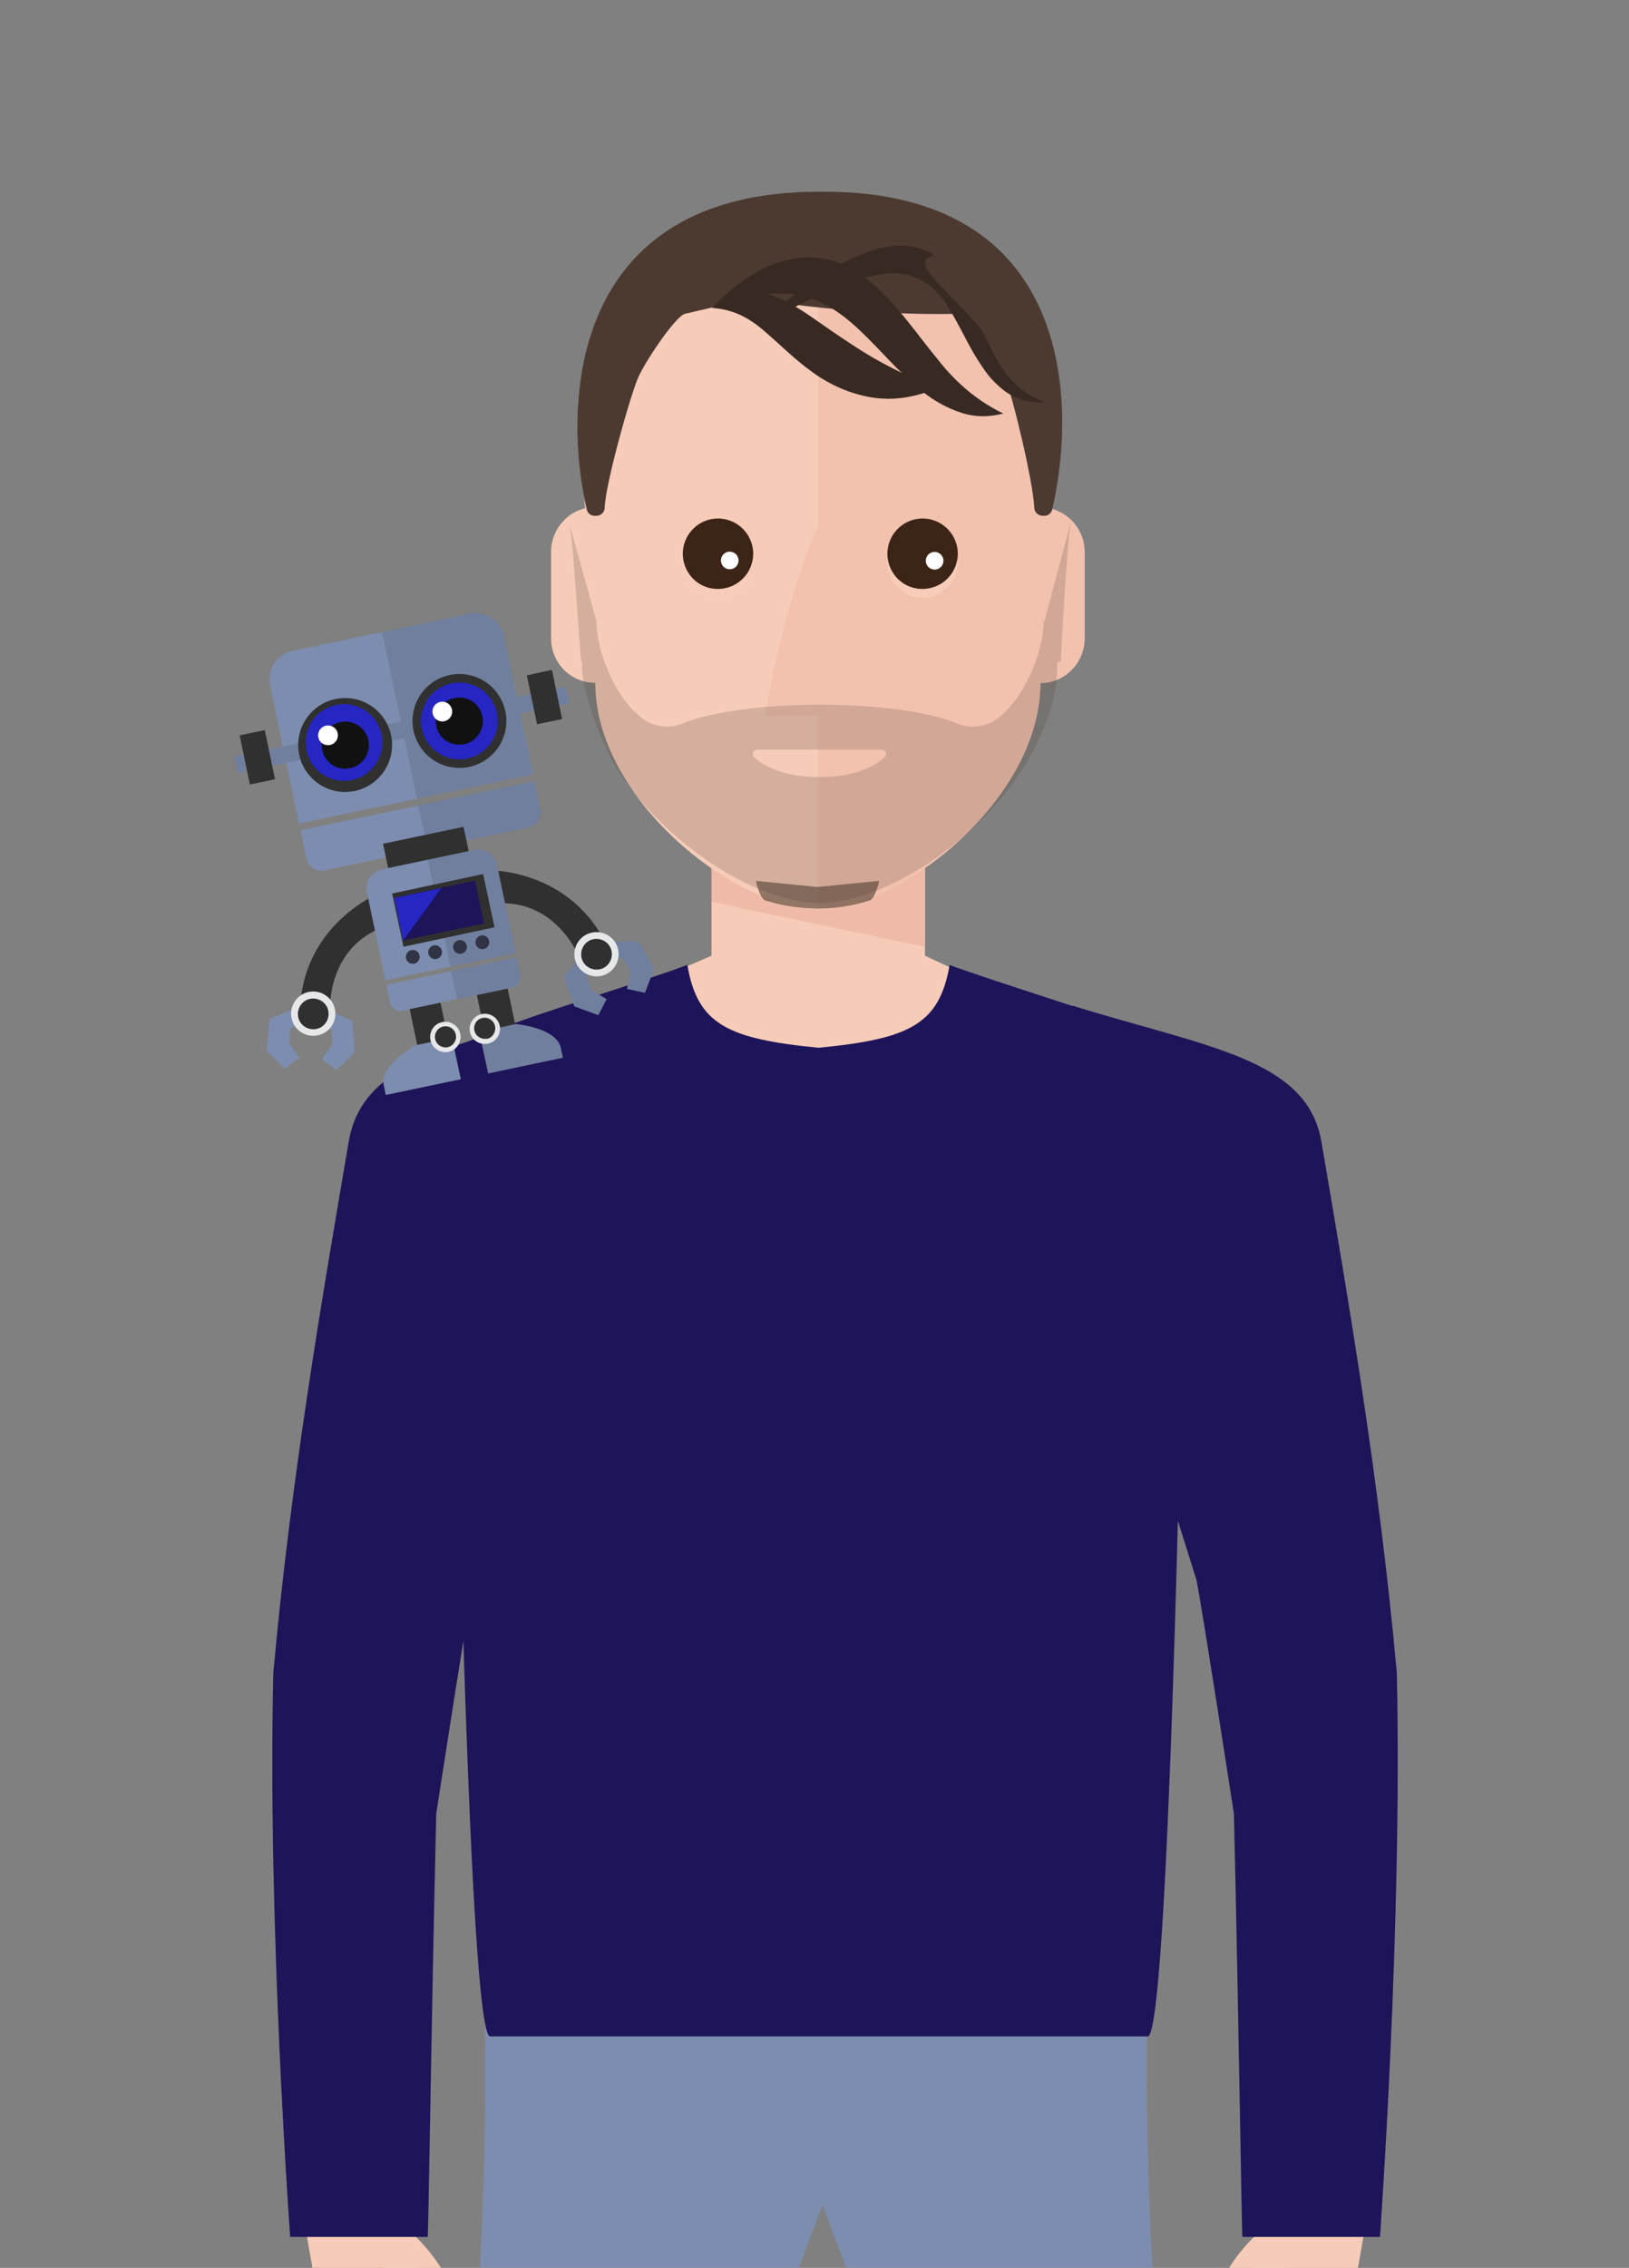 <?xml version="1.0" encoding="UTF-8"?>
<svg id="Laag_1" data-name="Laag 1" xmlns="http://www.w3.org/2000/svg" version="1.1" viewBox="0 0 590 821">
  <rect x="0" y="0" width="590" height="821" fill="#808080" stroke="none"/>
  <defs>
    <style>
      .cls-1 {
        fill: #7d8daf;
      }

      .cls-1, .cls-2, .cls-3, .cls-4, .cls-5, .cls-6, .cls-7, .cls-8, .cls-9, .cls-10, .cls-11, .cls-12, .cls-13, .cls-14, .cls-15, .cls-16, .cls-17, .cls-18, .cls-19 {
        stroke-width: 0px;
      }

      .cls-2, .cls-13 {
        fill: #4f3c30;
      }

      .cls-3 {
        fill: #382a23;
      }

      .cls-4 {
        fill: #f7cdb9;
      }

      .cls-4, .cls-5, .cls-13, .cls-20, .cls-17 {
        isolation: isolate;
      }

      .cls-4, .cls-17 {
        mix-blend-mode: multiply;
      }

      .cls-5 {
        fill: #000;
        opacity: .1;
      }

      .cls-6 {
        fill: #111;
      }

      .cls-7 {
        fill: #313444;
      }

      .cls-8 {
        fill: #f6ccb8;
      }

      .cls-9 {
        fill: #f2c2af;
      }

      .cls-21 {
        opacity: .2;
      }

      .cls-10 {
        fill: #2626c4;
      }

      .cls-11 {
        fill: #303030;
      }

      .cls-12 {
        fill: #3c2417;
      }

      .cls-13 {
        opacity: .6;
      }

      .cls-14 {
        fill: #e6e7e8;
      }

      .cls-15 {
        fill: #fff;
      }

      .cls-16 {
        fill: #1e1459;
      }

      .cls-17 {
        fill: #c8c8c8;
      }

      .cls-18 {
        fill: #4c3a31;
      }

      .cls-19 {
        fill: #efbba8;
      }
    </style>
  </defs>
  <g class="cls-20">
    <g id="Laag_1-2" data-name="Laag 1">
      <path class="cls-8" d="M446.9,856.7l11.8-67.1,37.5,6.6-11.8,67.1c-2.3,13.3-12.6,22.5-23,20.7s-16.8-14-14.5-27.3Z"/>
      <path class="cls-8" d="M438,841.5c2-23.7,24.1-38.5,25-39.1,3.6-2.4,8.4-1.5,10.8,2.1,0,.1.1.2.2.3,2.3,3.8,1.3,8.7-2.4,11.2-.3.2-16.5,11.2-17.8,26.8-.1,4.4-3.8,7.8-8.1,7.7-4.4-.1-7.8-3.8-7.7-8.1,0-.3,0-.6,0-1Z"/>
      <path class="cls-16" d="M388.6,364.1c48.2,15,84.8,19,90,49.2,9.8,57.4,21,122.5,27.3,192.2,2.1,91-6.1,204.3-6.1,204.3h-49.8c-.3-.5-1.2-72.6-3.1-153.3-9.1-58.8-13.4-84.7-13.7-85l-53.5-170.1c.8-1.7,4.5-26.9,8.9-37.4Z"/>
      <path class="cls-8" d="M158,856.7l-11.8-67.1-37.4,6.6,11.8,67.1c2.3,13.3,12.6,22.5,23,20.7s16.8-14,14.4-27.3Z"/>
      <path class="cls-8" d="M166.9,841.5c-2.1-23.7-24.1-38.5-25.1-39.1-3.6-2.4-8.4-1.4-10.8,2.1,0,0-.1.2-.2.3-2.3,3.8-1.3,8.7,2.4,11.2.3.2,16.5,11.2,17.8,26.8.2,4.4,4,7.7,8.3,7.5s7.7-4,7.5-8.3c0-.2,0-.4,0-.6h0Z"/>
      <path class="cls-16" d="M214.2,363.7c-48.2,15-82.8,19.4-87.9,49.6-9.8,57.4-21,122.5-27.3,192.2-2.2,91,6.1,204.3,6.1,204.3h49.8c.3-.5,1.2-72.6,3.1-153.3,9.1-58.8,13.4-84.7,13.7-85l53.5-170.1c-.8-1.8-6.6-27.4-10.9-37.8Z"/>
      <path class="cls-1" d="M175,712.1s2.4,44.5-1.2,108.8h115.5l8.6-22.6,8.6,22.6h110.9c-3.7-64.3-1.2-108.8-1.2-108.8"/>
      <g id="man">
        <polygon class="cls-8" points="347.1 351.6 335 346 335 307.7 257.7 307.7 257.7 346 245.6 351.2 248.9 459.8 257.7 459.8 257.7 476.5 335 476.5 335 459.8 343.9 459.8 347.1 351.6"/>
        <polygon class="cls-19" points="335 311.6 335 342.8 257.7 326.5 257.7 311.6 335 311.6"/>
        <path class="cls-16" d="M461,409.6c-14.2-30.9-54-38.5-111-58.1-2-.7-4.1-1.4-6.1-2.2,0,.1,0,.2,0,.3-3.8,21.2-14.4,26.5-47.4,29.7-33-3.2-43.8-8.5-47.5-29.7,0,0,0-.2,0-.3-2.1.7-4.1,1.5-6.1,2.2-57,19.6-96.8,27.2-111,58.1-17.7,39.4,33.3,80.3,33.3,80.3,0,0,4.6,247.3,12.3,247.3h238.2c7.7,0,12.3-247.3,12.3-247.3,0,0,51-40.9,33.2-80.3Z"/>
        <path class="cls-8" d="M380.7,184.1l2.6-34c0-44.5-42.5-80.5-87-80.5s-87,36-87,80.5l2.6,33.9c-2.4.6-4.7,1.7-6.6,3.4-3.6,3.1-5.7,7.6-5.7,12.3v31.4c0,8.9,7.1,16.1,16,16.1,0,42,50.5,81.8,80.6,81.8s80.6-39.8,80.6-81.8c8.8,0,16-7.2,16-16.1v-31.4c0-7.4-5.1-13.8-12.3-15.6Z"/>
        <path class="cls-9" d="M380.7,184.1l2.6-34c0-44.5-42.5-80.5-87-80.5v120.8c-11.7,25-19.4,68.7-19.4,68.7h19.3v70c30.2,0,80.6-39.8,80.6-81.8,8.8,0,16-7.2,16-16.1v-31.4c0-7.4-5.1-13.9-12.2-15.6Z"/>
      </g>
      <path class="cls-17" d="M113.8,273.6h.2c0,0,0,.2,0,.2,0,0-.1-.2-.2-.2Z"/>
      <path class="cls-18" d="M298.4,69.4h-1.8c-89.5,0-93.2,75.3-84.1,115,.3,1.5,1.7,2.5,3.2,2.3,1.6.2,3.1-1,3.3-2.6,0,0,0-.2,0-.3.3-8.9,9.6-41.7,12.3-47.5,3.1-6.6,13.6-22,16.8-22.7,22.7-5.2,13-3.2,24.2-5.9,11.3,2.7,45.4,6.6,74.7,5.9,3.3,0,13.7,16.1,16.8,22.7,2.7,5.8,10.5,38.6,10.8,47.5,0,1.6,1.4,2.9,3,2.9,0,0,.2,0,.3,0,1.5.2,2.9-.8,3.2-2.3,9.2-39.7,6.9-115-82.6-115Z"/>
      <path class="cls-3" d="M258,111.4c3.8-3.2,7.8-5,11.8-5.5,4-.4,7.9.2,11.6,1.7,7.2,3,13.2,7.7,19.2,11.8s11.9,8.1,18.1,11.5,12.8,6.4,19.5,10.1c-7.7,3.1-15.5,4.1-22.9,2.8-7.4-1.3-14.4-4.3-20.8-8.9-6.4-4.5-12-10.2-17.5-14.9-2.7-2.4-5.6-4.4-8.7-5.9-3.3-1.5-6.7-2.4-10.3-2.6Z"/>
      <path class="cls-3" d="M274.8,117.9c9.5-9.2,19.6-16.8,29.9-22.4l3.9-2,4-1.6c1.3-.6,2.7-1.1,4-1.4l2-.6,2-.4c5.6-1.2,11-.6,16,1.8,4.9,2.7-4.1,0-.9,6,3.1,5.7,18.8,19,21.3,24.7,2.4,5.8,5.4,10.9,8.9,15.1,3.7,4.1,8,7,12.6,8.5-5.3.5-10.3-.9-14.7-4.1-2.2-1.7-4.3-3.7-6.1-6-1.8-2.4-3.5-5-5.1-7.7-3.1-5.4-5.8-11.2-8.8-16-2.8-4.8-6.4-8.4-10.5-10.6-4.2-2-8.7-2.7-13.4-2-4.9.7-9.9,2-14.8,4-10,3.8-20.1,9.5-30.4,14.9Z"/>
      <path class="cls-3" d="M258.1,111.2c2.3-2.4,4.7-4.6,7.2-6.6,1.2-1,2.5-2,3.7-2.9l3.8-2.5c5.3-3.1,10.7-5.1,16.1-5.8,5.5-.7,10.8,0,15.8,2.1,4.9,2.1,9.4,5.2,13.6,9.2,8.2,7.8,14.7,17.4,21.5,25.6,6.8,8.7,14.8,15.2,23.6,19.4-5.3,1.4-10.5,1.3-15.3-.3-4.9-1.6-9.5-4.1-13.8-7.5-8.5-6.7-15.6-15.5-23-22.4-7.4-7-15.1-11.9-24-13-4.6-.5-9.3-.3-14.1.6-4.8.9-9.9,2.5-15,4Z"/>
      <path class="cls-13" d="M296.1,321.1l-22.3-2.2s1.2,6.3,3.5,7.1c6.1,1.9,12.2,2.8,18.5,2.9h.6c6.2,0,12.4-1,18.5-2.9,2.3-.8,3.5-7.1,3.5-7.1l-22.3,2.2Z"/>
      <path class="cls-4" d="M272.8,203.2c.3,7-5.2,12.9-12.2,13.2-7,.3-12.9-5.2-13.2-12.2-.3-7,5.2-12.9,12.2-13.2,0,0,0,0,0,0,7-.2,12.9,5.2,13.2,12.2Z"/>
      <path class="cls-12" d="M272.8,200c.2,7-5.2,12.9-12.3,13.2s-12.9-5.2-13.2-12.3c-.2-7,5.2-12.9,12.3-13.2,7-.2,12.9,5.2,13.2,12.3Z"/>
      <path class="cls-15" d="M267.5,202.8c0,1.8-1.3,3.2-3.1,3.3-1.8,0-3.2-1.3-3.3-3.1,0-1.8,1.3-3.2,3.1-3.3,0,0,0,0,0,0,1.8,0,3.2,1.3,3.3,3.1Z"/>
      <path class="cls-4" d="M346.9,203.2c.3,7-5.2,12.9-12.2,13.2-7,.3-12.9-5.2-13.2-12.2-.3-7,5.2-12.9,12.2-13.2,0,0,0,0,0,0,7-.2,12.9,5.2,13.2,12.2Z"/>
      <path class="cls-12" d="M346.9,200c.2,7-5.2,12.9-12.3,13.2s-12.9-5.2-13.2-12.3c-.2-7,5.2-12.9,12.3-13.2,7-.2,12.9,5.2,13.2,12.3Z"/>
      <circle class="cls-15" cx="338.5" cy="203" r="3.2"/>
      <path class="cls-1" d="M108.8,300.6l84.7-17.8h0l2.2,10.3c.6,2.9-1.3,5.8-4.2,6.4l-74.1,15.6c-2.9.6-5.8-1.3-6.4-4.2l-2.2-10.3h0Z"/>
      <path class="cls-1" d="M106.1,235.6l63.9-13.4c5.8-1.2,11.4,2.5,12.6,8.2l10.5,49.9h0l-84.8,17.8h0l-10.5-49.9c-1.2-5.8,2.5-11.4,8.2-12.6,0,0,0,0,0,0Z"/>
      <path class="cls-5" d="M151,289.1l42-8.8-10.4-49.9c-1.2-5.8-6.9-9.5-12.6-8.2l-31.6,6.6"/>
      <path class="cls-5" d="M151.5,291.6l42-8.8,2.2,10.3c.6,2.9-1.2,5.8-4.2,6.4,0,0,0,0,0,0l-36.7,7.7"/>
      <path class="cls-11" d="M136.4,323.8s-28.9,12.2-27.7,45.4l10.8-2.3s-1.7-22.5,18.1-30.8l-1.2-12.4Z"/>
      <polygon class="cls-1" points="109.8 363.9 97.7 368.8 96.6 380.3 103.1 386.9 108.4 382.9 104.7 377.5 105.3 372 114 370.7 109.8 363.9"/>
      <polygon class="cls-1" points="115.8 364.4 127.6 369.5 128.4 381 121.8 387.4 116.6 383.4 120.4 378.1 120 372.6 111.4 371 115.8 364.4"/>
      <path class="cls-14" d="M115.1,374.8h0c-4.3.9-8.6-1.8-9.5-6.2,0,0,0,0,0,0h0c-.9-4.3,1.9-8.6,6.2-9.5h0c4.3-.9,8.6,1.9,9.5,6.2h0c.9,4.3-1.8,8.6-6.2,9.5,0,0,0,0,0,0Z"/>
      <path class="cls-11" d="M114.6,372.5h0c-3,.6-6-1.3-6.6-4.3h0c-.6-3,1.3-6,4.3-6.6h0c3-.6,6,1.3,6.6,4.3h0c.6,3-1.3,6-4.3,6.6Z"/>
      <path class="cls-11" d="M177.6,315.1s31.3-.4,43.6,30.5l-10.8,2.3s-7.6-21.3-29-20.9l-3.8-11.8Z"/>
      <polygon class="cls-1" points="218.2 341.1 231.2 340.7 236.9 350.8 233.6 359.4 227.1 358 228.3 351.5 225.5 346.8 217.1 349 218.2 341.1"/>
      <polygon class="cls-1" points="212.8 344 204.1 353.4 208 364.3 216.7 367.5 219.7 361.7 214.1 358.4 212.3 353.1 219.5 348.3 212.8 344"/>
      <polygon class="cls-5" points="218.2 341.1 231.2 340.7 236.9 350.8 233.6 359.4 227.1 358 228.3 351.5 225.5 346.8 217.1 349 218.2 341.1"/>
      <polygon class="cls-5" points="212.8 344 204.1 353.4 208 364.3 216.7 367.5 219.7 361.7 214.1 358.4 212.3 353.1 219.5 348.3 212.8 344"/>
      <path class="cls-14" d="M217.7,353.3h0c4.3-.9,7.1-5.2,6.2-9.5h0c-.9-4.3-5.1-7.1-9.5-6.2,0,0,0,0,0,0h0c-4.3.9-7.1,5.1-6.2,9.5,0,0,0,0,0,0h0c.9,4.3,5.2,7.1,9.5,6.2Z"/>
      <path class="cls-11" d="M217.2,350.9h0c3-.6,4.9-3.6,4.3-6.6h0c-.6-3-3.6-4.9-6.6-4.3h0c-3,.6-4.9,3.6-4.3,6.6h0c.6,3,3.6,4.9,6.6,4.3Z"/>
      <rect class="cls-11" x="139.9" y="302.3" width="29.8" height="15.8" transform="translate(-60.5 38.5) rotate(-11.9)"/>
      <rect class="cls-11" x="149.3" y="362.3" width="11.4" height="15.8" transform="translate(-72.8 39.8) rotate(-11.9)"/>
      <path class="cls-1" d="M150.4,378.4s-12.4,6.9-11.5,14l.8,4,27.2-5.7-3.2-15-13.3,2.7Z"/>
      <rect class="cls-11" x="173.7" y="357.2" width="11.4" height="15.8" transform="translate(-71.3 44.7) rotate(-11.9)"/>
      <path class="cls-1" d="M186.8,370.7s14.2,1.3,16.2,8.2l.9,4-27.1,5.7-3.2-15,13.3-2.9Z"/>
      <path class="cls-5" d="M186.8,370.7s14.2,1.3,16.2,8.2l.9,4-27.1,5.7-3.2-15,13.3-2.9Z"/>
      <path class="cls-1" d="M138.4,314.7l33.3-7c3.8-.8,7.5,1.6,8.3,5.4l6.7,31.9h0l-47.1,9.9h0l-6.7-31.8c-.8-3.8,1.6-7.5,5.4-8.3,0,0,0,0,.1,0Z"/>
      <path class="cls-1" d="M185.7,357.5l-40.1,8.4c-1.9.4-3.9-.8-4.3-2.8h0l-1.4-6.6h0l47.1-9.9h0l1.4,6.6c.4,1.9-.8,3.9-2.8,4.3Z"/>
      <path class="cls-5" d="M154.9,311.2l16.8-3.5c3.8-.8,7.5,1.6,8.3,5.4,0,0,0,0,0,0l6.7,31.9-23.6,5"/>
      <path class="cls-5" d="M163.4,351.6l23.6-5,1.4,6.6c.4,1.9-.8,3.8-2.8,4.3l-20.1,4.2"/>
      <rect class="cls-11" x="143.7" y="319.7" width="33.7" height="19.7" transform="translate(-65.5 41) rotate(-12.1)"/>
      <rect class="cls-16" x="144" y="321.9" width="29.8" height="15.8" transform="translate(-64.4 39.7) rotate(-11.9)"/>
      <polygon class="cls-10" points="146 340.5 142.8 325.1 159.8 321.5 146 340.5"/>
      <circle class="cls-7" cx="166.6" cy="342.8" r="2.5"/>
      <circle class="cls-7" cx="174.7" cy="341.1" r="2.5"/>
      <circle class="cls-7" cx="149.5" cy="346.4" r="2.5"/>
      <circle class="cls-7" cx="157.6" cy="344.7" r="2.5"/>
      <rect class="cls-1" x="84.1" y="261.3" width="122.7" height="6.1" transform="translate(-51.3 35.6) rotate(-11.9)"/>
      <rect class="cls-5" x="84.1" y="261.3" width="122.7" height="6.1" transform="translate(-51.3 35.6) rotate(-11.9)"/>
      <circle class="cls-11" cx="125" cy="269.7" r="17"/>
      <circle class="cls-10" cx="124.6" cy="268.8" r="13.9"/>
      <path class="cls-6" d="M133.4,268c1,4.6-2,9.2-6.6,10.1-4.6,1-9.2-2-10.1-6.6-1-4.6,2-9.2,6.6-10.1,4.6-1,9.2,2,10.1,6.6,0,0,0,0,0,0Z"/>
      <path class="cls-15" d="M122.3,265.5c.4,1.9-.8,3.8-2.8,4.2-1.9.4-3.8-.8-4.2-2.8-.4-1.9.8-3.8,2.8-4.2,0,0,0,0,0,0,1.9-.4,3.8.8,4.2,2.7,0,0,0,0,0,0Z"/>
      <circle class="cls-11" cx="166.4" cy="261" r="17"/>
      <circle class="cls-10" cx="166.4" cy="261" r="13.9"/>
      <path class="cls-6" d="M174.7,259.3c1,4.6-2,9.2-6.6,10.1-4.6,1-9.2-2-10.1-6.6-1-4.6,2-9.2,6.6-10.1,4.6-1,9.2,2,10.1,6.6Z"/>
      <path class="cls-15" d="M163.7,256.9c.4,1.9-.8,3.8-2.8,4.2-1.9.4-3.8-.8-4.2-2.8-.4-1.9.8-3.8,2.8-4.2,0,0,0,0,0,0,1.9-.4,3.8.8,4.2,2.8Z"/>
      <path class="cls-11" d="M90.5,284l9.1-1.9-3.7-17.8-9.1,1.9,3.7,17.8ZM190.8,244.4l3.7,17.8,9.1-1.9-3.7-17.8-9.1,2Z"/>
      <path class="cls-14" d="M176.7,377.8h0c3-.6,4.9-3.5,4.3-6.5h0c-.7-3-3.6-4.8-6.5-4.2h0c-3,.6-4.9,3.6-4.3,6.5h0c.6,3,3.6,4.8,6.5,4.2Z"/>
      <g class="cls-21">
        <path class="cls-2" d="M378,224.7c0,11.3-7,28.1-16.8,35.5-4.3,3.1-9.9,3.8-14.8,1.6-8.2-3.5-26.6-6.7-49.4-6.7s-41.2,3.2-49.4,6.7c-4.9,2.1-10.5,1.5-14.8-1.6-9.9-7.4-16.8-24.2-16.8-35.5l-9.9-35.5c1.3,5.3,1.5,13.7,4.4,50.4h.3c0,1.9.1,3.8.3,5.6,1.4,9.1,5.5,21,12.2,32.9,17.9,27.9,51,48.8,73.6,48.8,32.2,0,86.1-42.5,86.1-87.3.4,0,.8,0,1.2,0,.4-7.7,2.3-45,3.8-51.2l-9.7,36.4ZM320.5,274.1c-3.2,2.9-10.2,7.2-23.7,7.2s-20.4-4.2-23.7-7.2c-.6-.6-.7-1.6,0-2.2.3-.3.7-.5,1.1-.5h45.2c.9,0,1.6.8,1.5,1.6,0,.4-.2.8-.5,1.1h0Z"/>
      </g>
      <path class="cls-11" d="M176.3,376.1h0c2.1-.4,3.4-2.5,3-4.6h0c-.4-2.1-2.5-3.4-4.5-3,0,0,0,0,0,0h0c-2.1.4-3.4,2.4-3,4.5,0,0,0,0,0,0h0c.4,2.1,2.5,3.4,4.6,3Z"/>
      <path class="cls-14" d="M162.4,380.8h0c3-.6,4.9-3.6,4.3-6.5h0c-.6-3-3.6-4.9-6.5-4.3h0c-3,.6-4.9,3.5-4.3,6.5h0c.6,3,3.6,4.9,6.5,4.3Z"/>
      <path class="cls-11" d="M162.1,379.1h0c2.1-.4,3.4-2.5,3-4.5,0,0,0,0,0,0h0c-.4-2.1-2.4-3.4-4.5-3,0,0,0,0,0,0h0c-2.1.4-3.4,2.5-3,4.5h0c.4,2.1,2.5,3.4,4.6,3Z"/>
    </g>
  </g>
</svg>